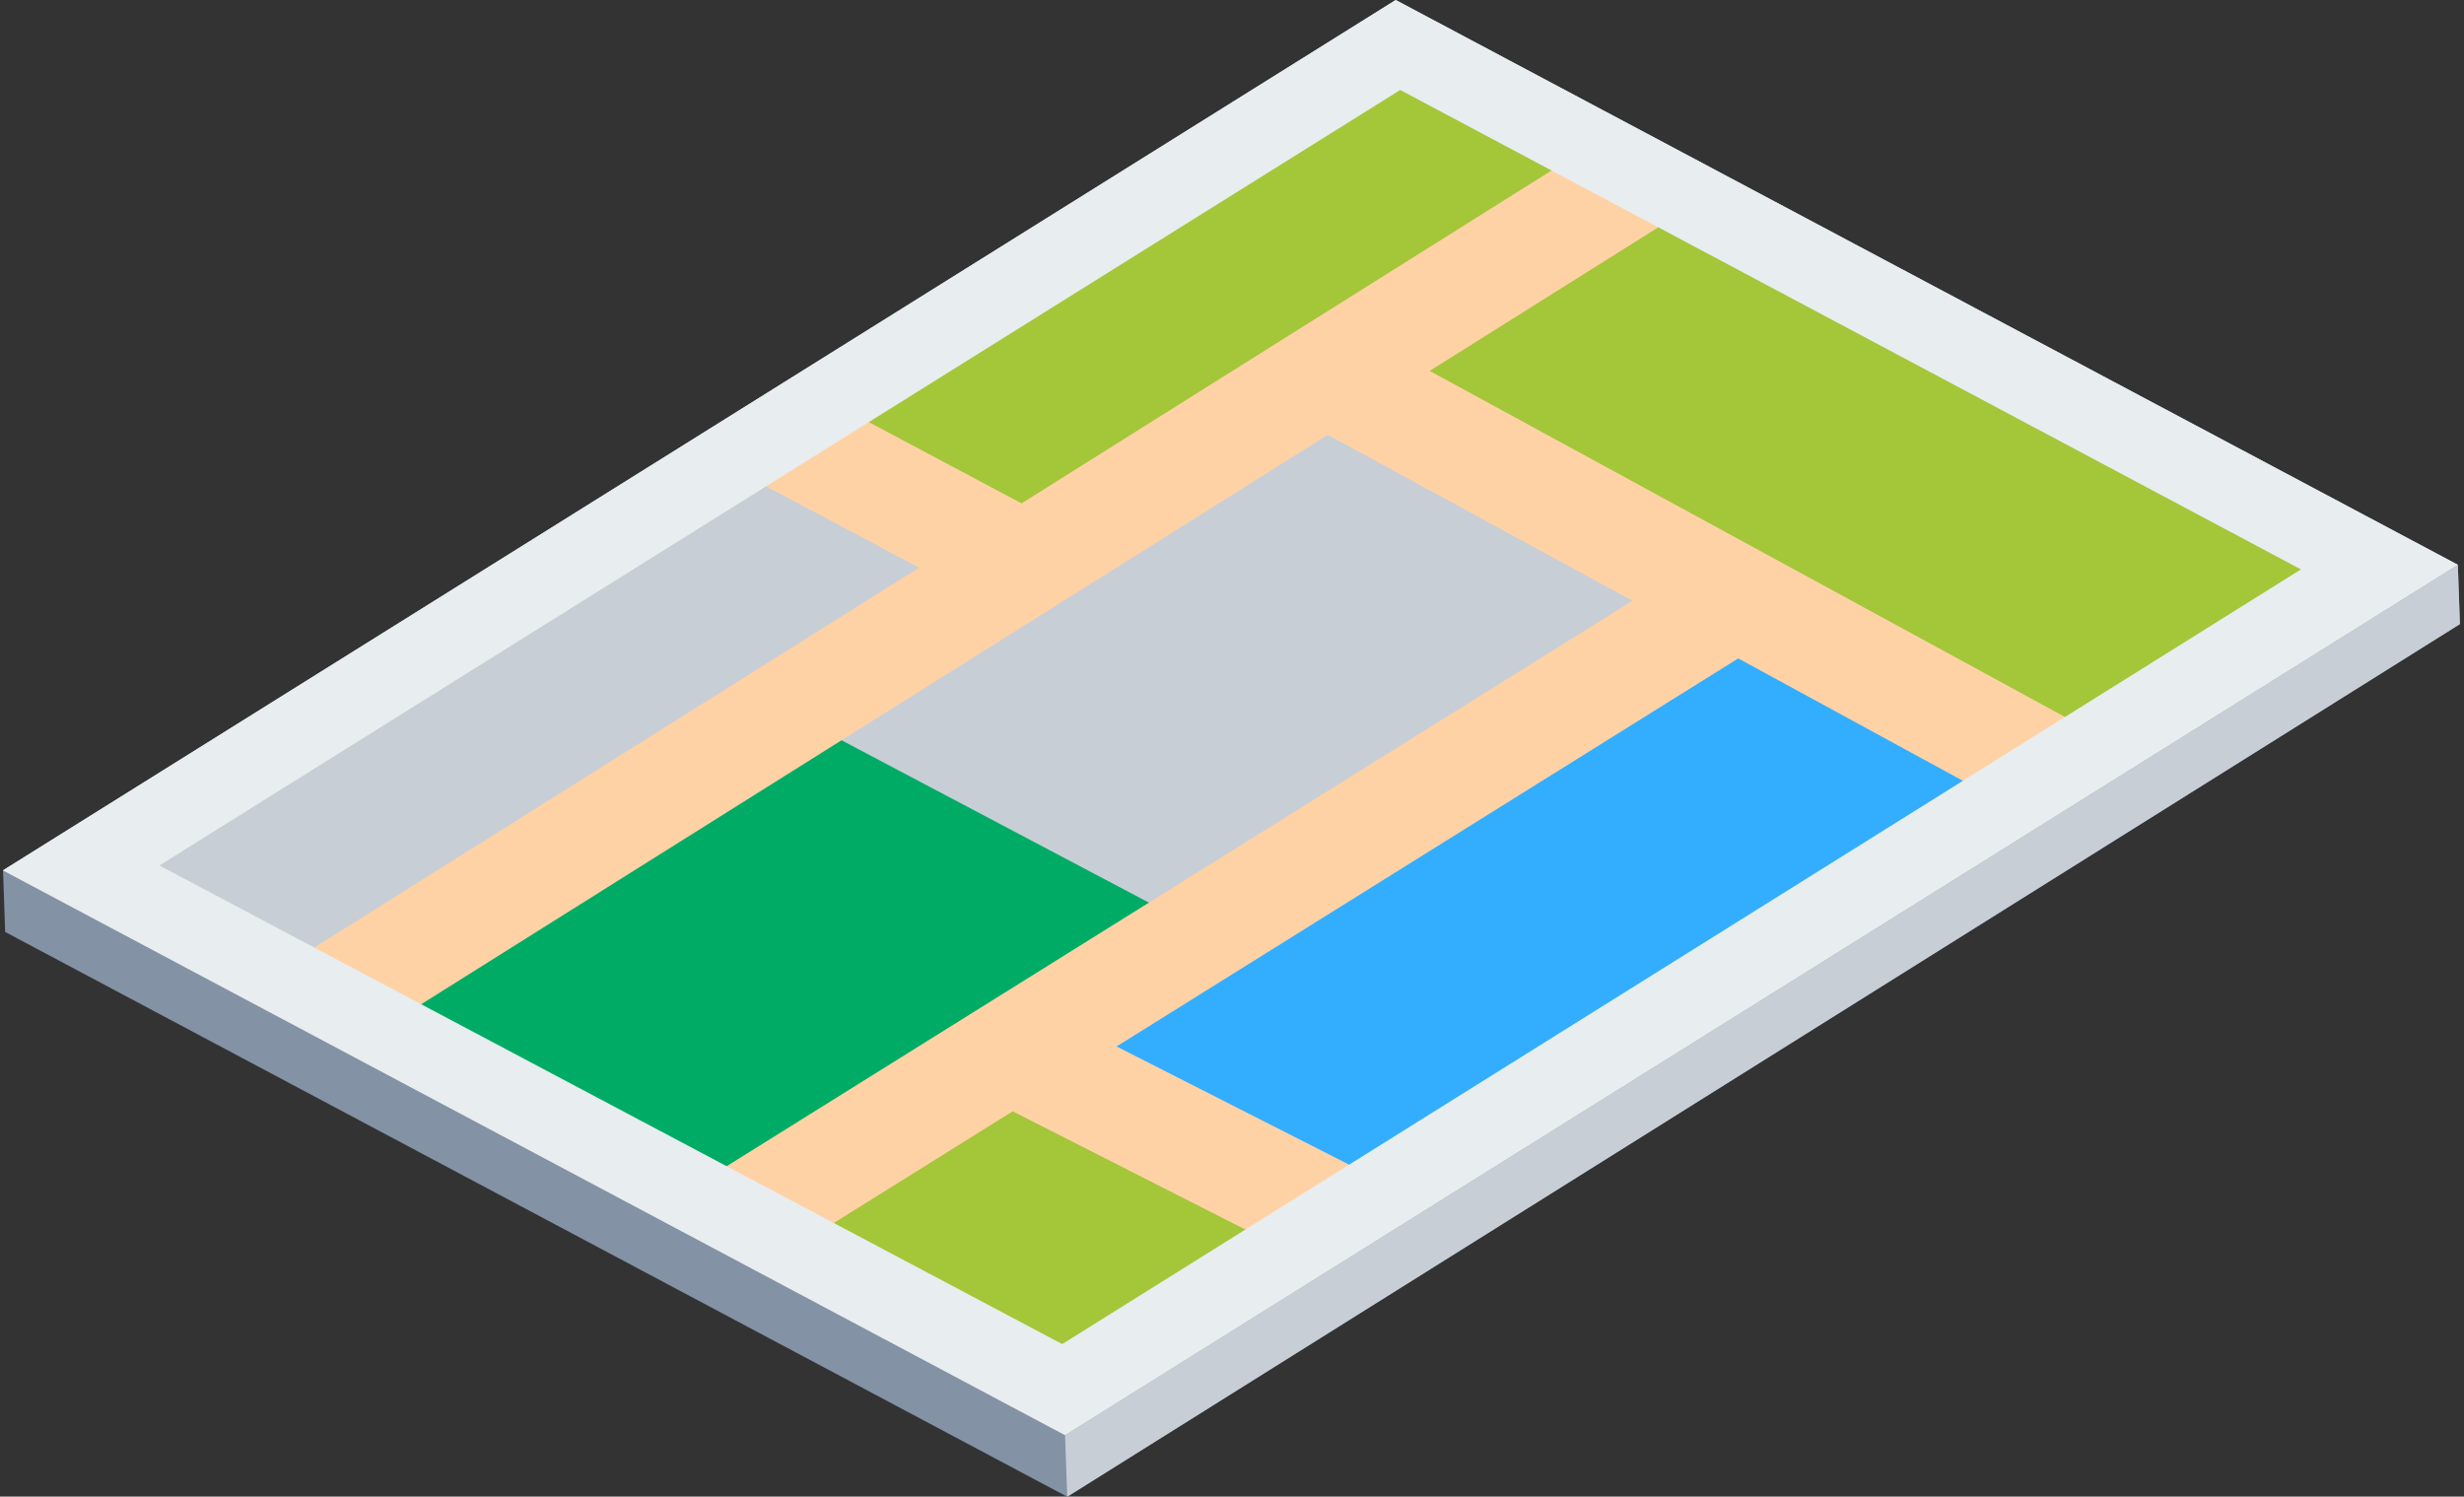 <?xml version="1.0" encoding="UTF-8"?>
<svg width="484px" height="294px" viewBox="0 0 484 294" version="1.1" xmlns="http://www.w3.org/2000/svg" xmlns:xlink="http://www.w3.org/1999/xlink">
    <rect x="0" y="0" width="484" height="294" fill="#333333" stroke="none"/>
    <!-- Generator: Sketch 52.5 (67469) - http://www.bohemiancoding.com/sketch -->
    <title>maps</title>
    <desc>Created with Sketch.</desc>
    <g id="Welcome" stroke="none" stroke-width="1" fill="none" fill-rule="evenodd">
        <g id="Contact" transform="translate(-186, -223)">
            <g id="maps" transform="translate(427.907, 370.106) rotate(-2) translate(-427.907, -370.106) translate(185.907, 224.106)">
                <path d="M279.365,0.119 L0,161.435 L0,173.544 L204.62,291.706 L484,129.932 L484,118.282 L279.365,0.119 Z M279.641,17.805 L453.166,118.102 L204.681,261.702 L30.727,161.548 L279.641,17.805 Z" id="Shape" fill="#8392A5" fill-rule="nonzero"></path>
                <polygon id="Path" fill="#D1D1D1" points="0 161.435 204.635 279.598 484 118.283 279.365 0.119"></polygon>
                <polygon id="Path" fill="#C8CED6" points="30.727 161.548 204.681 261.701 453.166 118.101 279.641 17.805"></polygon>
                <polygon id="Path" fill="#A4C639" points="410.107 154.797 371.948 137.397 263.104 70.743 196.415 108.268 162.909 79.359 286.508 10.079 465.04 117.671"></polygon>
                <polygon id="Path" fill="#33AEFF" points="392.368 161.435 340.868 123.394 210.975 203.817 257.184 240.717"></polygon>
                <polygon id="Path" fill="#00AC65" points="234.437 181.197 155.18 135.721 70.782 189.624 144.799 240.717"></polygon>
                <polygon id="Path" fill="#A4C639" points="251.031 240.717 189.956 207.545 152.609 240.717 207.923 274.483"></polygon>
                <polygon id="Path" fill="#FFD2A6" points="396.153 163.666 406.631 145.927 283.487 73.158 332.115 44.933 321.774 27.113 202.463 96.366 157.561 70.437 147.261 88.28 181.916 108.292 60.716 178.64 71.055 196.46 263.058 85.015 321.724 119.683 139.654 224.697 149.945 242.544 196.552 215.663 252.2 246.431 262.167 228.4 217.392 203.643 342.092 131.719"></polygon>
                <path d="M279.365,0.119 L0,161.435 L204.635,279.598 L484,118.282 L279.365,0.119 Z M30.727,161.548 L279.641,17.805 L453.166,118.101 L204.681,261.701 L30.727,161.548 Z" id="Shape" fill="#E8EDEF" fill-rule="nonzero"></path>
                <polygon id="Path" fill="#C8CED6" points="484 118.282 484 129.932 204.62 291.706 204.62 279.598"></polygon>
            </g>
        </g>
    </g>
</svg>